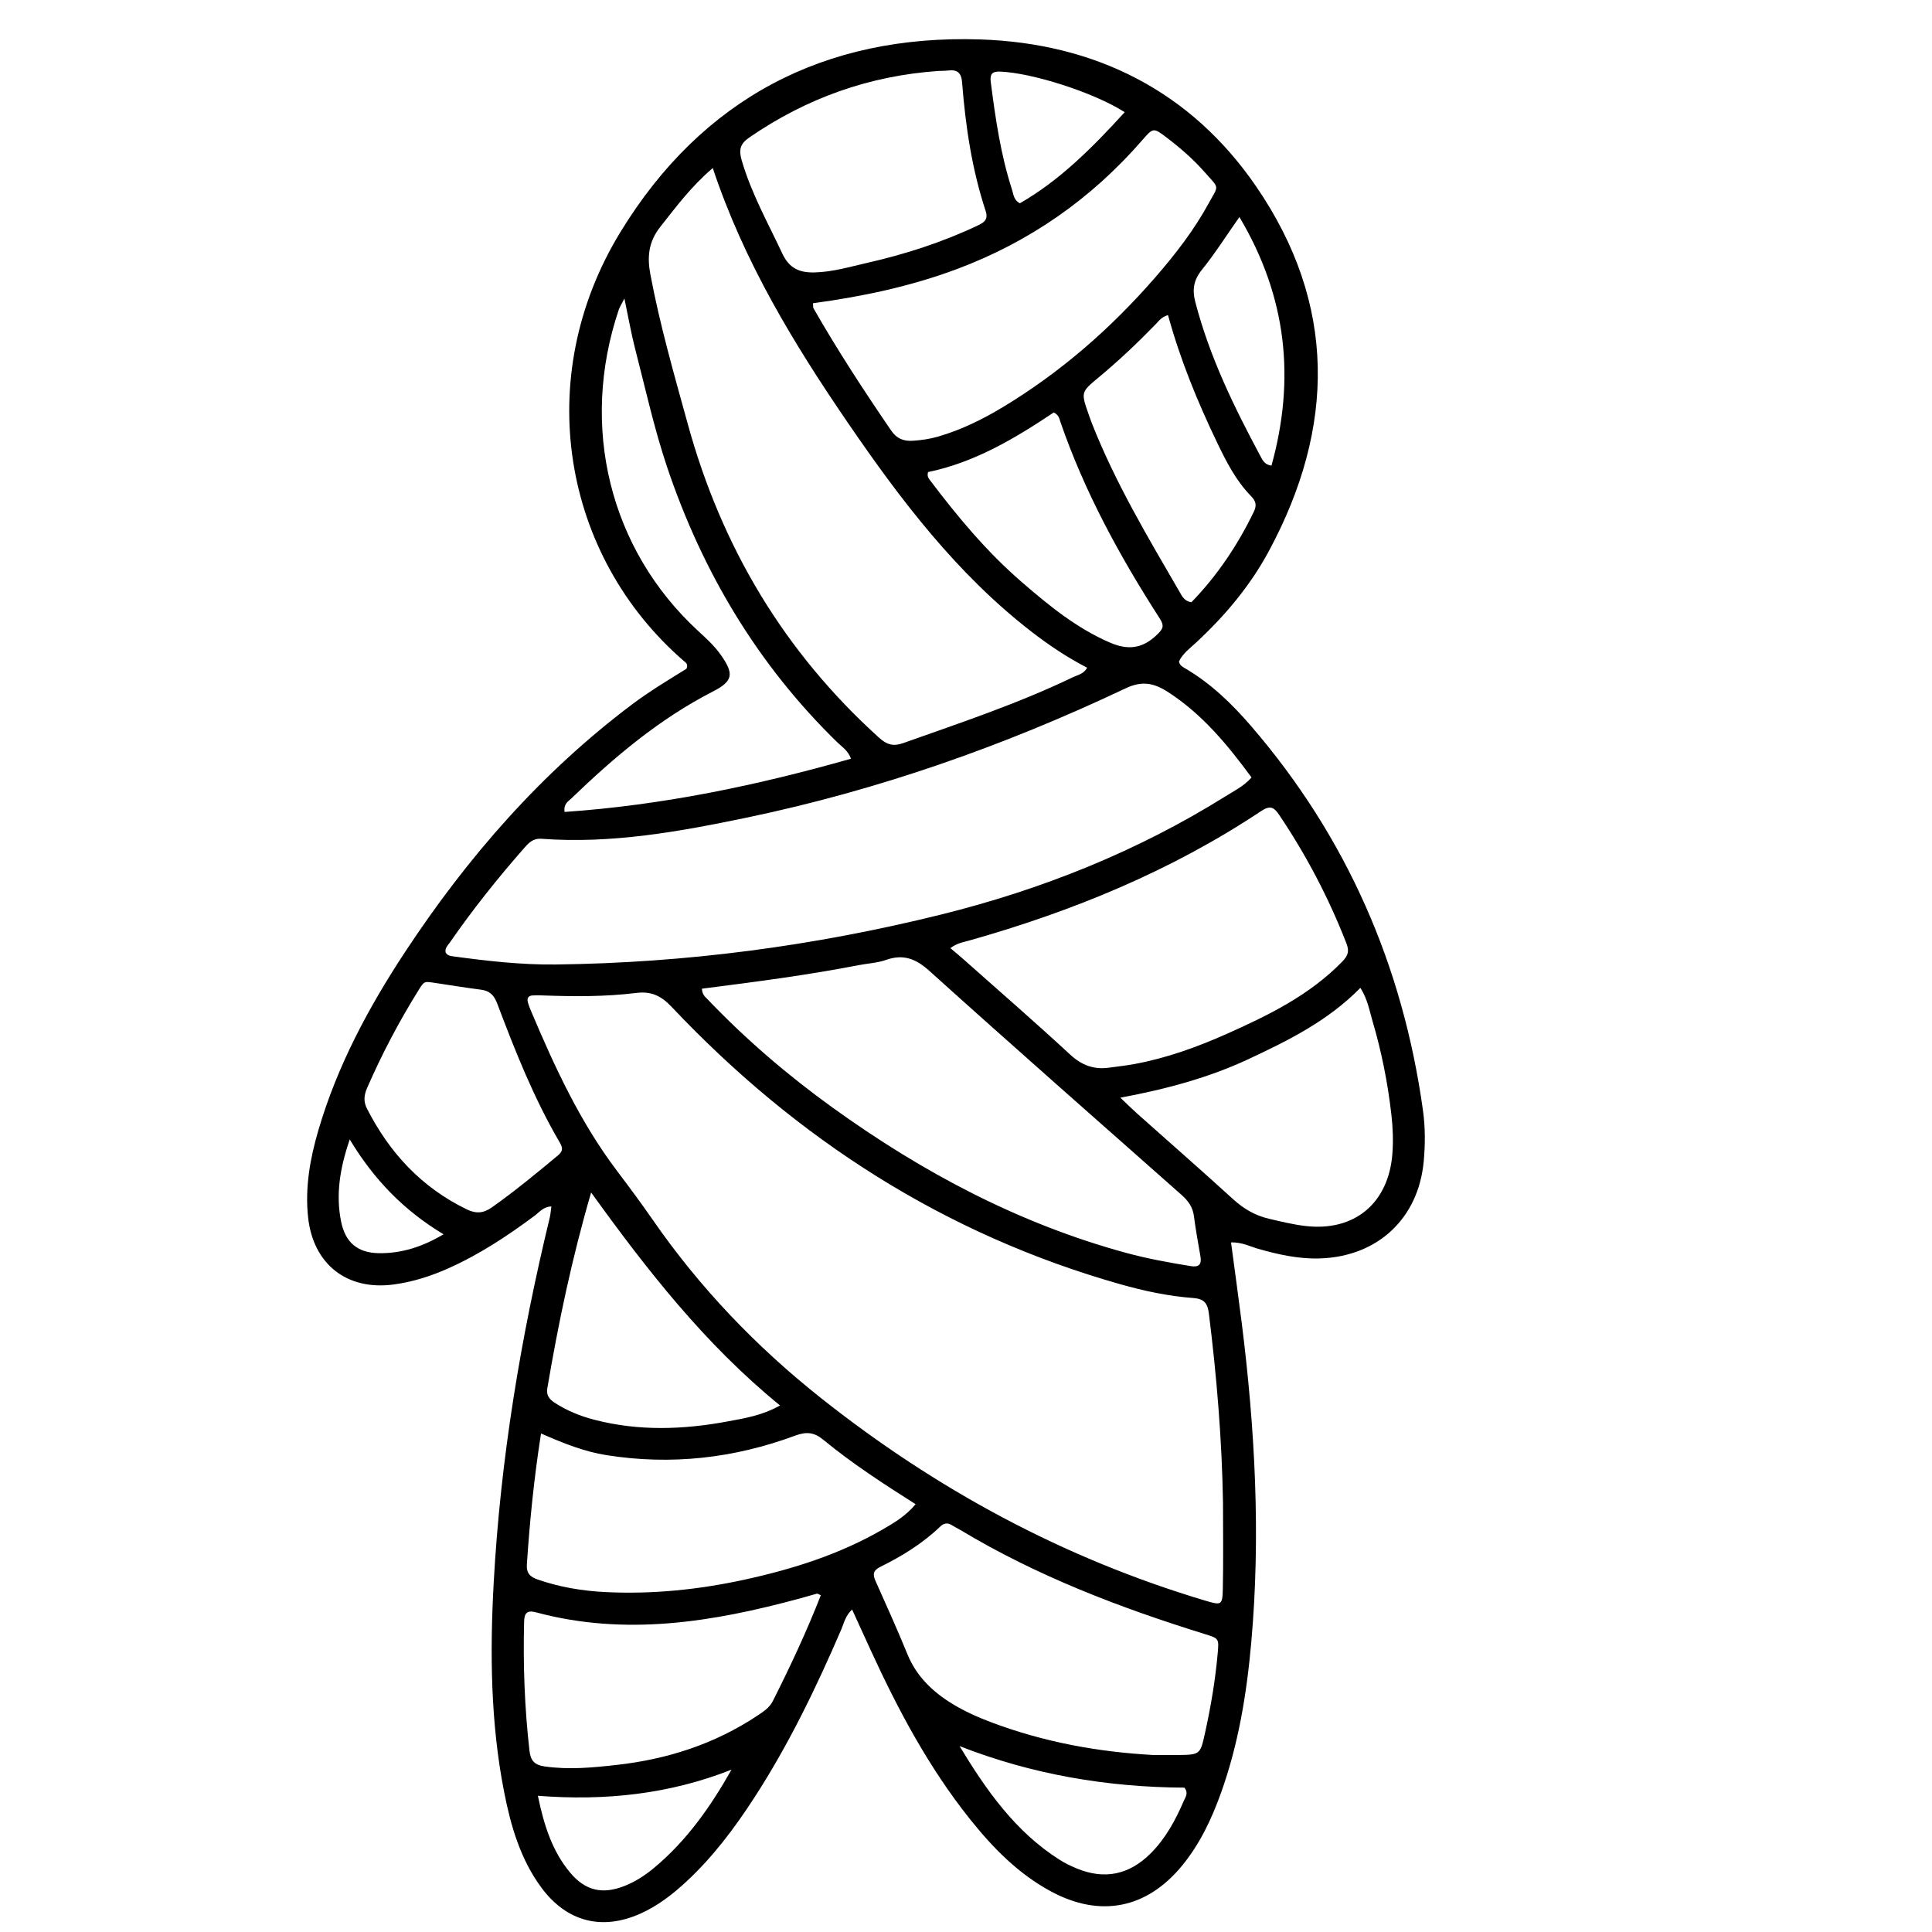 <svg xmlns="http://www.w3.org/2000/svg" xmlns:xlink="http://www.w3.org/1999/xlink" width="500" zoomAndPan="magnify" viewBox="0 0 375 375" height="500" preserveAspectRatio="xMidYMid meet" version="1.0"><defs><clipPath id="601f974f51"><path d="M 59.145 7 L 276.645 7 L 276.645 374 L 59.145 374 Z M 59.145 7 " clip-rule="nonzero"/></clipPath></defs><g clip-path="url(#601f974f51)"><path fill="#000000" d="M 276.199 215.543 C 272.301 187.453 261.402 162.488 242.863 140.957 C 239.125 136.613 235.035 132.66 230.051 129.734 C 229.516 129.418 228.93 129.117 228.848 128.359 C 229.578 126.844 230.93 125.863 232.133 124.75 C 237.75 119.547 242.648 113.727 246.281 106.977 C 259.23 82.934 259.457 59 243.828 36.203 C 231.094 17.625 212.508 8.371 190.203 7.652 C 159.996 6.684 136.254 19.176 120.453 44.992 C 103.066 73.395 109.227 107.957 132.738 128.305 C 133.09 128.605 133.633 128.867 133.242 129.809 C 129.812 131.926 126.129 134.137 122.691 136.719 C 105.059 149.973 90.789 166.336 78.699 184.664 C 71.562 195.488 65.457 206.863 61.789 219.402 C 60.176 224.918 59.18 230.512 59.801 236.285 C 60.789 245.41 67.367 250.543 76.426 249.316 C 80.094 248.824 83.578 247.715 86.953 246.215 C 93.008 243.52 98.496 239.902 103.789 235.957 C 104.695 235.281 105.465 234.215 107.02 234.172 C 106.895 235.078 106.859 235.707 106.715 236.305 C 101.066 259.637 97.137 283.238 95.824 307.227 C 95.082 320.801 95.219 334.359 97.84 347.77 C 99.137 354.398 100.996 360.859 105.09 366.395 C 109.984 373.004 116.797 374.766 124.238 371.461 C 127.641 369.949 130.539 367.707 133.246 365.195 C 138.391 360.418 142.57 354.848 146.371 348.984 C 153.086 338.641 158.422 327.578 163.293 316.273 C 163.824 315.035 164.078 313.629 165.391 312.402 C 166.648 315.148 167.84 317.77 169.043 320.391 C 174.344 331.938 180.301 343.109 188.262 353.082 C 192.715 358.66 197.664 363.73 204.047 367.152 C 213.59 372.273 222.617 370.461 229.484 362.07 C 232.898 357.895 235.16 353.094 236.973 348.059 C 240.391 338.562 241.996 328.684 242.879 318.691 C 244.711 298.012 243.605 277.402 241.027 256.844 C 240.383 251.715 239.668 246.594 238.941 241.141 C 241.176 241.117 242.652 241.953 244.223 242.398 C 248.137 243.512 252.078 244.391 256.18 244.262 C 267.383 243.906 275.316 236.535 276.344 225.414 C 276.648 222.133 276.652 218.816 276.199 215.543 Z M 248.309 158.199 C 253.559 166.012 257.898 174.281 261.32 183.055 C 261.91 184.566 261.719 185.426 260.535 186.645 C 254.195 193.16 246.242 197.047 238.141 200.664 C 232.363 203.242 226.402 205.387 220.145 206.539 C 218.531 206.836 216.895 207.008 215.27 207.234 C 212.332 207.641 209.984 206.785 207.727 204.703 C 200.848 198.34 193.766 192.199 186.758 185.973 C 186.102 185.391 185.418 184.836 184.461 184.031 C 185.863 183.004 187.012 182.875 188.102 182.566 C 208.184 176.891 227.32 169.051 244.77 157.441 C 246.527 156.273 247.262 156.641 248.309 158.199 Z M 229.289 231.883 C 230.57 233.02 231.504 234.23 231.734 236.004 C 232.074 238.641 232.551 241.258 233.008 243.879 C 233.277 245.414 232.691 246.004 231.164 245.758 C 226.918 245.066 222.684 244.305 218.527 243.168 C 197.738 237.492 179.051 227.555 161.656 215.02 C 152.898 208.711 144.727 201.715 137.273 193.895 C 136.855 193.453 136.305 193.07 136.238 191.906 C 146.508 190.594 156.672 189.285 166.734 187.324 C 168.473 186.988 170.297 186.91 171.949 186.328 C 175.332 185.133 177.742 186.066 180.414 188.469 C 196.602 203.059 212.965 217.449 229.289 231.883 Z M 243.371 99.32 C 240.215 105.848 236.227 111.77 231.25 116.898 C 229.836 116.68 229.402 115.652 228.926 114.832 C 222.77 104.234 216.488 93.699 211.969 82.25 C 211.738 81.664 211.531 81.066 211.32 80.469 C 209.797 76.125 209.793 76.121 213.258 73.246 C 217.148 70.012 220.82 66.543 224.34 62.906 C 224.941 62.289 225.438 61.531 226.707 61.16 C 229.098 69.848 232.402 77.902 236.18 85.773 C 237.988 89.543 239.871 93.277 242.836 96.305 C 243.758 97.246 243.973 98.086 243.371 99.32 Z M 224.668 123.105 C 221.91 125.816 219.129 126.32 215.438 124.727 C 208.906 121.902 203.562 117.504 198.293 112.949 C 191.551 107.121 185.875 100.312 180.52 93.219 C 180.215 92.816 179.906 92.41 180.141 91.625 C 189.18 89.77 197.062 85.062 204.535 80.055 C 205.535 80.574 205.602 81.234 205.801 81.824 C 210.488 95.449 217.344 107.984 225.105 120.047 C 226.043 121.504 225.727 122.062 224.668 123.105 Z M 240.57 42.125 C 249.844 57.73 251.422 73.633 246.793 90.383 C 245.434 90.184 245.055 89.293 244.656 88.555 C 239.516 78.961 234.75 69.211 232.004 58.59 C 231.379 56.172 231.695 54.34 233.301 52.348 C 235.824 49.219 237.988 45.801 240.57 42.125 Z M 226.512 26.75 C 229.141 28.75 231.629 30.918 233.809 33.395 C 236.758 36.742 236.59 35.824 234.598 39.473 C 231.73 44.727 228.078 49.426 224.16 53.926 C 215.617 63.742 205.918 72.211 194.773 78.953 C 190.758 81.383 186.562 83.449 182.027 84.758 C 180.426 85.219 178.816 85.445 177.168 85.551 C 175.406 85.664 174.051 85.148 172.98 83.578 C 167.688 75.836 162.559 67.996 157.906 59.852 C 157.797 59.656 157.848 59.367 157.801 58.859 C 167.43 57.559 176.695 55.594 185.621 52.27 C 199.785 46.992 211.82 38.609 221.734 27.18 C 223.848 24.746 223.883 24.75 226.512 26.75 Z M 194.082 13.895 C 200.207 14.113 212.246 17.895 218.305 21.777 C 212.055 28.617 205.773 34.965 197.961 39.457 C 196.734 38.812 196.727 37.711 196.422 36.781 C 194.227 29.996 193.211 22.977 192.309 15.934 C 192.121 14.488 192.484 13.836 194.082 13.895 Z M 145.41 26.707 C 156.508 19.055 168.73 14.691 182.18 13.773 C 182.812 13.746 183.449 13.758 184.074 13.68 C 185.801 13.473 186.598 14.145 186.738 15.953 C 187.398 24.434 188.637 32.82 191.309 40.93 C 191.863 42.617 191.031 43.176 189.762 43.777 C 182.871 47.043 175.66 49.359 168.238 51.043 C 164.914 51.797 161.637 52.781 158.176 52.875 C 155.266 52.957 153.23 52.164 151.855 49.23 C 149.062 43.273 145.836 37.535 143.973 31.152 C 143.375 29.113 143.633 27.93 145.41 26.707 Z M 128.16 44.035 C 131.219 40.16 134.145 36.207 138.348 32.617 C 144.438 50.918 154.133 66.812 164.648 82.176 C 174.824 97.035 185.715 111.383 200.148 122.562 C 203.559 125.203 207.109 127.594 211.012 129.598 C 210.348 130.844 209.156 131.008 208.211 131.465 C 197.582 136.586 186.406 140.297 175.312 144.234 C 173.344 144.934 172.105 144.527 170.598 143.164 C 152.223 126.562 140.07 106.18 133.516 82.367 C 130.859 72.719 128.086 63.105 126.234 53.25 C 125.586 49.797 125.898 46.898 128.16 44.035 Z M 110.879 154.996 C 119.199 146.969 127.973 139.551 138.348 134.234 C 142.281 132.223 142.531 130.832 139.914 127.121 C 138.664 125.352 137.074 123.906 135.484 122.441 C 118.348 106.648 112.445 82.777 120.113 60.09 C 120.27 59.629 120.555 59.207 121.199 57.938 C 121.996 61.723 122.508 64.711 123.262 67.637 C 125.262 75.355 126.965 83.184 129.508 90.727 C 136.367 111.062 147.113 129.09 162.578 144.141 C 163.449 144.992 164.578 145.637 165.176 147.266 C 146.883 152.477 128.492 156.297 109.582 157.598 C 109.371 156 110.293 155.562 110.879 154.996 Z M 87.348 182.895 C 91.754 176.531 96.574 170.496 101.676 164.676 C 102.586 163.637 103.422 162.68 105.133 162.809 C 118.672 163.812 131.875 161.426 145.035 158.68 C 170.562 153.348 194.98 144.742 218.512 133.59 C 221.566 132.141 223.867 132.516 226.566 134.234 C 233.34 138.555 238.262 144.578 242.926 150.906 C 241.363 152.656 239.508 153.531 237.805 154.598 C 220.68 165.297 202.145 172.68 182.621 177.523 C 158.078 183.609 133.137 186.91 107.828 187.207 C 101.105 187.285 94.43 186.508 87.777 185.605 C 87.27 185.535 86.785 185.402 86.5 184.875 C 86.301 184.031 86.934 183.492 87.348 182.895 Z M 73.594 243.242 C 69.43 243.195 67.008 241.199 66.188 237.012 C 65.172 231.859 65.949 226.82 67.883 221.164 C 72.617 229.02 78.449 234.988 86.09 239.574 C 81.992 242.012 77.953 243.289 73.594 243.242 Z M 95.465 234.355 C 93.797 235.531 92.371 235.594 90.586 234.73 C 81.816 230.48 75.59 223.75 71.215 215.152 C 70.516 213.785 70.66 212.543 71.254 211.18 C 74.137 204.559 77.5 198.191 81.316 192.07 C 82.324 190.457 82.395 190.5 83.992 190.715 C 87.113 191.18 90.23 191.699 93.359 192.098 C 95.086 192.316 95.906 193.188 96.523 194.82 C 100.004 204.047 103.645 213.211 108.645 221.754 C 109.246 222.789 109.316 223.422 108.281 224.281 C 104.098 227.758 99.914 231.215 95.465 234.355 Z M 106.23 269.492 C 108.379 256.77 111.027 244.16 114.738 231.461 C 125.559 246.461 136.805 260.91 151.406 272.801 C 147.949 274.742 144.59 275.273 141.297 275.887 C 132.629 277.504 123.949 277.816 115.32 275.562 C 112.613 274.855 110.043 273.82 107.684 272.285 C 106.645 271.609 106.004 270.848 106.23 269.492 Z M 126.977 362.535 C 125.219 363.996 123.32 365.242 121.18 366.078 C 116.918 367.746 113.605 366.996 110.652 363.457 C 107.164 359.277 105.582 354.262 104.402 348.562 C 117.477 349.574 129.895 348.262 141.984 343.492 C 137.91 350.707 133.273 357.289 126.977 362.535 Z M 150.02 330.148 C 149.355 331.465 148.211 332.207 147.043 332.984 C 138.75 338.5 129.566 341.461 119.734 342.566 C 115.082 343.09 110.438 343.539 105.73 342.867 C 103.699 342.578 102.984 341.699 102.77 339.797 C 101.82 331.469 101.516 323.125 101.73 314.75 C 101.77 313.082 102.32 312.492 104.039 312.953 C 121.418 317.629 138.41 314.836 155.309 310.242 C 156.402 309.945 157.488 309.617 158.586 309.32 C 158.676 309.297 158.801 309.406 159.32 309.637 C 156.547 316.734 153.375 323.48 150.02 330.148 Z M 144.605 306.59 C 135.664 308.547 126.602 309.48 117.434 309.016 C 112.984 308.793 108.633 308.059 104.406 306.598 C 102.918 306.082 102.145 305.402 102.266 303.621 C 102.82 295.289 103.645 286.996 105.012 278.238 C 109.477 280.195 113.453 281.77 117.727 282.445 C 130.273 284.43 142.48 283.055 154.34 278.656 C 156.512 277.848 158.02 277.988 159.809 279.461 C 165.375 284.047 171.426 287.977 177.719 291.965 C 175.832 294.234 173.551 295.578 171.273 296.895 C 162.957 301.699 153.914 304.551 144.605 306.59 Z M 229.766 349.57 C 228.152 353.312 226.227 356.875 223.297 359.785 C 219.172 363.883 214.406 364.895 209.016 362.676 C 207.848 362.195 206.695 361.637 205.633 360.961 C 197.078 355.527 191.445 347.504 186.25 338.918 C 200.383 344.453 214.988 346.898 229.891 346.98 C 230.742 348.035 230.086 348.832 229.766 349.57 Z M 236.348 320.973 C 235.887 326.148 235.02 331.258 233.902 336.328 C 232.961 340.602 232.957 340.602 228.449 340.648 C 226.934 340.664 225.418 340.648 223.898 340.648 C 213.094 340.062 202.574 338.125 192.426 334.305 C 189.82 333.32 187.281 332.195 184.898 330.742 C 181.039 328.391 177.902 325.41 176.137 321.094 C 174.172 316.297 172.047 311.566 169.926 306.836 C 169.34 305.535 169.52 304.793 170.855 304.133 C 175.066 302.055 179.051 299.605 182.461 296.336 C 183.227 295.605 183.941 295.508 184.816 296.07 C 185.348 296.41 185.926 296.676 186.469 297.004 C 201.301 305.918 217.324 312.039 233.777 317.148 C 236.633 318.031 236.609 318.02 236.348 320.973 Z M 237.348 308.418 C 237.281 311.578 237.07 311.613 233.984 310.695 C 206.461 302.484 181.668 289.086 159.211 271.25 C 146.727 261.332 135.82 249.934 126.727 236.809 C 124.488 233.582 122.148 230.422 119.777 227.289 C 112.602 217.805 107.668 207.121 103.078 196.246 C 102.836 195.664 102.594 195.07 102.441 194.461 C 102.246 193.707 102.609 193.258 103.379 193.215 C 104.012 193.176 104.648 193.188 105.277 193.211 C 111.359 193.43 117.441 193.48 123.492 192.73 C 126.34 192.375 128.281 193.23 130.355 195.426 C 154.602 221.094 183.324 239.602 217.461 249.27 C 222.094 250.582 226.812 251.59 231.617 251.945 C 233.723 252.102 234.395 252.969 234.641 254.934 C 236.16 267.145 237.18 279.387 237.383 291.688 C 237.383 297.266 237.469 302.844 237.348 308.418 Z M 270.262 223.93 C 269.531 233.559 262.879 239.105 253.324 237.957 C 250.949 237.672 248.602 237.098 246.27 236.551 C 243.645 235.934 241.406 234.641 239.375 232.789 C 233.211 227.164 226.922 221.672 220.691 216.117 C 219.762 215.289 218.883 214.406 217.461 213.062 C 226.391 211.395 234.605 209.188 242.348 205.566 C 250.113 201.938 257.785 198.129 264.051 191.742 C 265.461 193.977 265.797 196.125 266.395 198.148 C 268.156 204.102 269.363 210.18 270.066 216.348 C 270.355 218.867 270.453 221.398 270.262 223.93 Z M 270.262 223.93 " fill-opacity="1" fill-rule="nonzero"/></g></svg>
